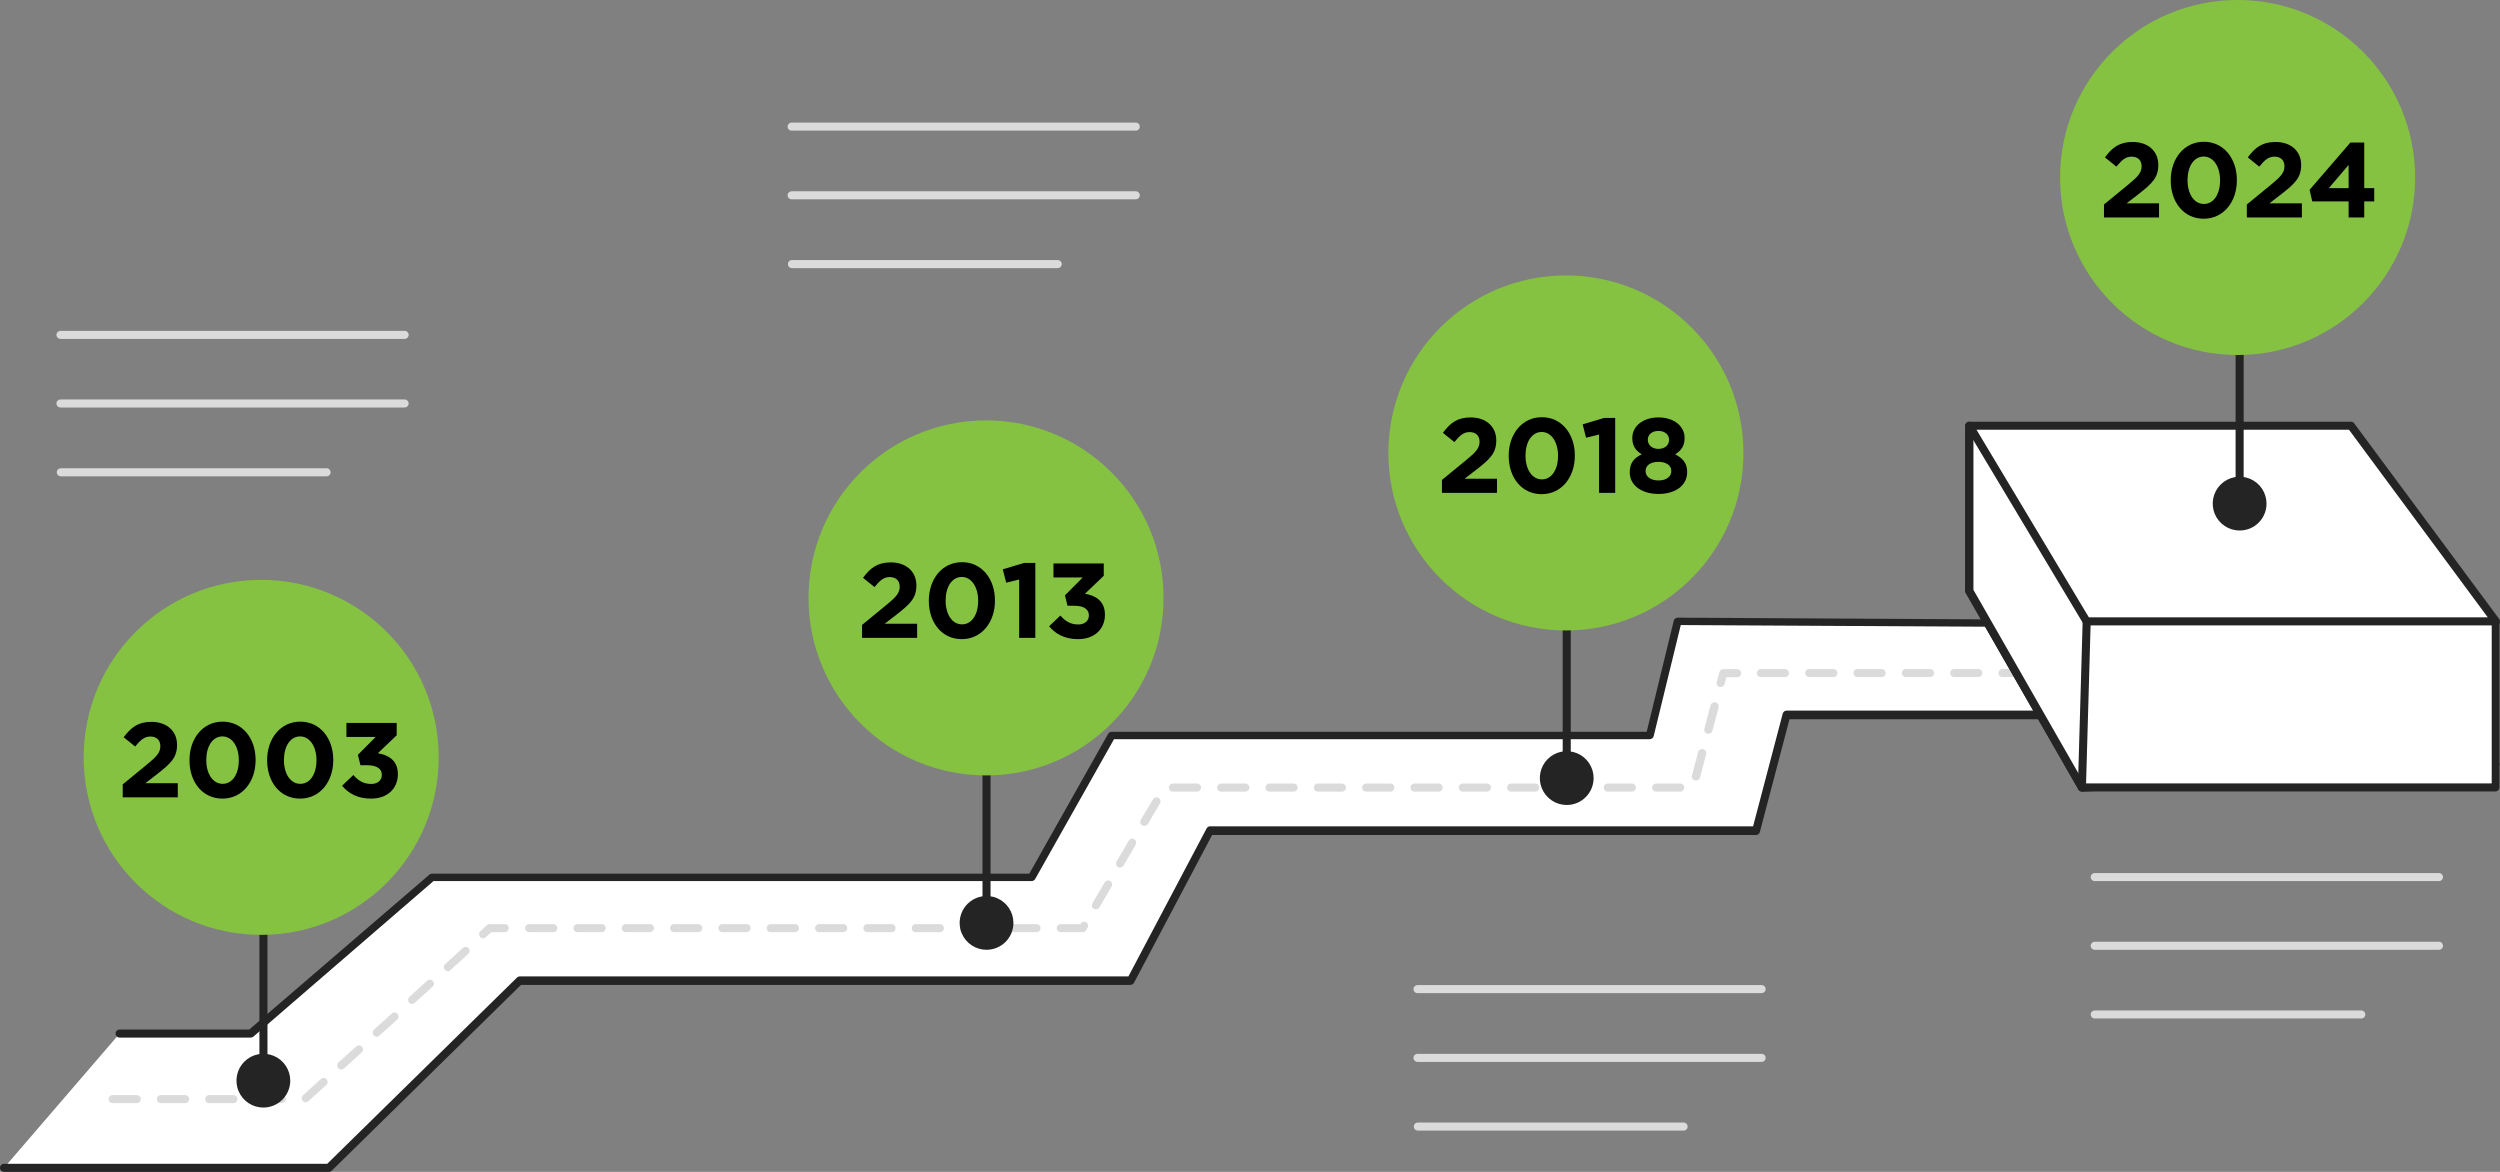 <?xml version="1.0" encoding="UTF-8" standalone="no"?>
<svg
   width="517.349"
   height="242.5"
   viewBox="0 0 517.349 242.5"
   fill="none"
   version="1.1"
   id="svg54"
   sodipodi:docname="xen-project-s-history.svg"
   inkscape:version="1.3.2 (091e20e, 2023-11-25)"
   xmlns:inkscape="http://www.inkscape.org/namespaces/inkscape"
   xmlns:sodipodi="http://sodipodi.sourceforge.net/DTD/sodipodi-0.dtd"
   xmlns="http://www.w3.org/2000/svg"
   xmlns:svg="http://www.w3.org/2000/svg">
  <rect x="0" y="0" width="517.349" height="242.5" fill="#808080" stroke="none"/>
  <defs
     id="defs54" />
  <sodipodi:namedview
     id="namedview54"
     pagecolor="#ffffff"
     bordercolor="#000000"
     borderopacity="0.25"
     inkscape:showpageshadow="2"
     inkscape:pageopacity="0.0"
     inkscape:pagecheckerboard="0"
     inkscape:deskcolor="#d1d1d1"
     inkscape:zoom="0.47826087"
     inkscape:cx="257.18182"
     inkscape:cy="121.27273"
     inkscape:window-width="1472"
     inkscape:window-height="997"
     inkscape:window-x="0"
     inkscape:window-y="425"
     inkscape:window-maximized="0"
     inkscape:current-layer="svg54" />
  <path
     d="m 0.834,241.667 h 67.216 l 39.434,-38.784 h 126.45 l 16.4,-31.016 h 113.1 l 6.316,-23.917 h 58.334 l 2.733,-18.9 -83.633,-0.467 -5.767,23.617 h -111.367 l -16.566,29.367 h -124.1 l -37.484,32.316 H 24.75"
     fill="#ffffff"
     id="path1" />
  <path
     d="M 68.05,242.5 H 0.833 c -0.221,0 -0.433,-0.088 -0.589,-0.244 C 0.088,242.1 0,241.888 0,241.667 c 0,-0.221 0.088,-0.433 0.244,-0.59 0.156,-0.156 0.368,-0.244 0.589,-0.244 h 66.884 l 39.266,-38.533 c 0.155,-0.156 0.364,-0.245 0.584,-0.25 h 125.95 l 16.15,-30.567 c 0.058,-0.129 0.148,-0.241 0.262,-0.326 0.114,-0.084 0.247,-0.138 0.388,-0.157 h 112.466 l 6.134,-23.333 c 0.048,-0.179 0.154,-0.337 0.302,-0.449 0.148,-0.111 0.329,-0.171 0.514,-0.168 h 57.6 l 2.517,-17.25 -82.033,-0.45 -5.6,22.967 c -0.045,0.183 -0.149,0.347 -0.297,0.465 -0.148,0.117 -0.331,0.183 -0.52,0.185 h -110.867 l -16.316,28.933 c -0.074,0.13 -0.18,0.239 -0.309,0.315 -0.128,0.076 -0.275,0.117 -0.425,0.118 H 89.7 l -37.267,32.184 c -0.15,0.123 -0.338,0.194 -0.533,0.2 H 24.75 c -0.221,0 -0.433,-0.088 -0.589,-0.244 -0.156,-0.157 -0.244,-0.369 -0.244,-0.59 0,-0.221 0.088,-0.433 0.244,-0.589 0.156,-0.156 0.368,-0.244 0.589,-0.244 H 51.583 L 88.85,181 c 0.146,-0.131 0.337,-0.203 0.533,-0.2 h 123.617 l 16.317,-28.95 c 0.074,-0.128 0.181,-0.235 0.31,-0.308 0.129,-0.073 0.275,-0.111 0.423,-0.109 h 110.717 l 5.6,-22.983 c 0.047,-0.181 0.153,-0.341 0.301,-0.455 0.147,-0.115 0.329,-0.177 0.515,-0.178 l 83.65,0.466 c 0.119,0.002 0.236,0.028 0.344,0.078 0.107,0.05 0.203,0.122 0.28,0.212 0.077,0.09 0.134,0.196 0.168,0.31 0.033,0.113 0.042,0.233 0.025,0.35 l -2.75,18.9 c -0.028,0.198 -0.126,0.379 -0.275,0.51 -0.15,0.132 -0.342,0.205 -0.542,0.207 h -57.766 l -6.134,23.333 c -0.048,0.179 -0.154,0.337 -0.302,0.449 -0.148,0.111 -0.329,0.171 -0.514,0.168 h -112.534 l -16.166,30.583 c -0.074,0.131 -0.18,0.239 -0.309,0.315 -0.128,0.077 -0.275,0.117 -0.425,0.119 h -126.116 l -39.167,38.45 c -0.079,0.076 -0.173,0.137 -0.276,0.177 -0.103,0.04 -0.213,0.059 -0.324,0.056 z"
     fill="#242424"
     id="path2" />
  <path
     d="m 58.3,228.283 h -5 c -0.221,0 -0.433,-0.088 -0.589,-0.244 -0.156,-0.156 -0.244,-0.368 -0.244,-0.589 0,-0.221 0.088,-0.433 0.244,-0.589 0.156,-0.157 0.368,-0.244 0.589,-0.244 h 5 c 0.221,0 0.433,0.087 0.589,0.244 0.157,0.156 0.245,0.368 0.245,0.589 0,0.221 -0.088,0.433 -0.245,0.589 -0.156,0.156 -0.368,0.244 -0.589,0.244 z m -10,0 h -5 c -0.221,0 -0.433,-0.088 -0.589,-0.244 -0.156,-0.156 -0.244,-0.368 -0.244,-0.589 0,-0.221 0.088,-0.433 0.244,-0.589 0.156,-0.157 0.368,-0.244 0.589,-0.244 h 5 c 0.221,0 0.433,0.087 0.589,0.244 0.157,0.156 0.245,0.368 0.245,0.589 0,0.221 -0.088,0.433 -0.245,0.589 -0.156,0.156 -0.368,0.244 -0.589,0.244 z m -10,0 h -5 c -0.221,0 -0.433,-0.088 -0.589,-0.244 -0.156,-0.156 -0.244,-0.368 -0.244,-0.589 0,-0.221 0.088,-0.433 0.244,-0.589 0.156,-0.157 0.368,-0.244 0.589,-0.244 h 5 c 0.221,0 0.433,0.087 0.589,0.244 0.157,0.156 0.245,0.368 0.245,0.589 0,0.221 -0.088,0.433 -0.245,0.589 -0.156,0.156 -0.368,0.244 -0.589,0.244 z m -10,0 h -5 c -0.221,0 -0.433,-0.088 -0.589,-0.244 -0.156,-0.156 -0.244,-0.368 -0.244,-0.589 0,-0.221 0.088,-0.433 0.244,-0.589 0.156,-0.157 0.368,-0.244 0.589,-0.244 h 5 c 0.221,0 0.433,0.087 0.589,0.244 0.157,0.156 0.245,0.368 0.245,0.589 0,0.221 -0.088,0.433 -0.245,0.589 -0.156,0.156 -0.368,0.244 -0.589,0.244 z m 35,-0.166 c -0.116,0.001 -0.23,-0.021 -0.337,-0.067 -0.106,-0.046 -0.201,-0.114 -0.279,-0.2 -0.079,-0.078 -0.141,-0.17 -0.183,-0.271 -0.042,-0.102 -0.064,-0.211 -0.064,-0.321 0,-0.11 0.022,-0.219 0.064,-0.32 0.042,-0.102 0.104,-0.194 0.183,-0.271 l 3.666,-3.334 c 0.078,-0.083 0.173,-0.15 0.278,-0.195 0.104,-0.045 0.217,-0.069 0.332,-0.069 0.114,0 0.227,0.024 0.332,0.07 0.104,0.045 0.199,0.112 0.276,0.196 0.078,0.083 0.138,0.182 0.176,0.29 0.038,0.107 0.054,0.222 0.046,0.336 -0.008,0.114 -0.039,0.225 -0.092,0.326 -0.053,0.102 -0.126,0.191 -0.214,0.263 l -3.667,3.333 c -0.157,0.151 -0.366,0.235 -0.583,0.234 z m 7.334,-6.784 c -0.228,-0.006 -0.443,-0.102 -0.6,-0.266 -0.079,-0.078 -0.141,-0.17 -0.183,-0.272 -0.042,-0.101 -0.064,-0.21 -0.064,-0.32 0,-0.11 0.022,-0.219 0.064,-0.321 0.042,-0.101 0.104,-0.193 0.183,-0.271 l 3.683,-3.333 c 0.081,-0.074 0.176,-0.132 0.279,-0.17 0.103,-0.038 0.213,-0.055 0.323,-0.05 0.11,0.005 0.218,0.031 0.317,0.077 0.1,0.046 0.19,0.112 0.264,0.193 0.075,0.081 0.132,0.176 0.17,0.279 0.038,0.103 0.055,0.213 0.05,0.323 -0.004,0.11 -0.031,0.218 -0.077,0.317 -0.046,0.1 -0.112,0.19 -0.193,0.264 l -3.683,3.334 c -0.164,0.147 -0.38,0.225 -0.6,0.216 z m 7.35,-6.783 c -0.117,-0.002 -0.232,-0.029 -0.338,-0.078 -0.106,-0.048 -0.201,-0.118 -0.279,-0.205 -0.153,-0.156 -0.238,-0.366 -0.238,-0.584 0,-0.218 0.085,-0.427 0.238,-0.583 l 3.683,-3.333 c 0.156,-0.153 0.365,-0.239 0.584,-0.239 0.218,0 0.427,0.086 0.583,0.239 0.078,0.077 0.14,0.169 0.182,0.271 0.043,0.101 0.064,0.21 0.064,0.32 0,0.11 -0.021,0.219 -0.064,0.321 -0.042,0.101 -0.104,0.193 -0.182,0.271 l -3.667,3.333 c -0.081,0.086 -0.179,0.155 -0.288,0.2 -0.109,0.046 -0.227,0.069 -0.345,0.067 z m 7.333,-6.8 c -0.116,0.002 -0.231,-0.021 -0.337,-0.067 -0.106,-0.046 -0.202,-0.114 -0.28,-0.2 -0.077,-0.076 -0.139,-0.167 -0.181,-0.267 -0.042,-0.1 -0.064,-0.207 -0.064,-0.316 0,-0.109 0.022,-0.216 0.064,-0.316 0.042,-0.101 0.104,-0.191 0.181,-0.267 l 3.667,-3.334 c 0.077,-0.078 0.17,-0.14 0.271,-0.182 0.102,-0.042 0.211,-0.064 0.321,-0.064 0.11,0 0.218,0.022 0.32,0.064 0.102,0.042 0.194,0.104 0.271,0.182 0.078,0.076 0.139,0.167 0.182,0.267 0.042,0.1 0.063,0.208 0.063,0.317 0,0.108 -0.021,0.216 -0.063,0.316 -0.043,0.1 -0.104,0.191 -0.182,0.267 l -3.666,3.333 c -0.147,0.159 -0.351,0.255 -0.567,0.267 z m 7.333,-6.783 c -0.163,-0.006 -0.322,-0.059 -0.455,-0.154 -0.134,-0.096 -0.236,-0.228 -0.295,-0.381 -0.059,-0.153 -0.071,-0.319 -0.035,-0.479 0.035,-0.16 0.117,-0.306 0.235,-0.42 l 3.667,-3.333 c 0.077,-0.078 0.17,-0.14 0.271,-0.182 0.102,-0.043 0.211,-0.065 0.321,-0.065 0.11,0 0.219,0.022 0.32,0.065 0.102,0.042 0.194,0.104 0.271,0.182 0.153,0.156 0.238,0.365 0.238,0.583 0,0.218 -0.085,0.428 -0.238,0.584 l -3.683,3.333 c -0.078,0.1 -0.18,0.18 -0.296,0.232 -0.116,0.053 -0.244,0.076 -0.371,0.068 z m 7.35,-6.784 c -0.115,0.001 -0.23,-0.022 -0.336,-0.068 -0.106,-0.046 -0.202,-0.114 -0.28,-0.198 -0.154,-0.159 -0.24,-0.371 -0.24,-0.592 0,-0.221 0.086,-0.433 0.24,-0.592 l 1.4,-1.283 c 0.155,-0.14 0.357,-0.217 0.566,-0.217 h 3.1 c 0.221,0 0.433,0.088 0.589,0.244 0.157,0.157 0.245,0.369 0.245,0.59 0,0.221 -0.088,0.433 -0.245,0.589 -0.156,0.156 -0.368,0.244 -0.589,0.244 h -2.783 l -1.15,1.067 c -0.155,0.14 -0.357,0.218 -0.567,0.216 z m 124.034,-1.283 h -4.534 c -0.221,0 -0.433,-0.088 -0.589,-0.244 -0.156,-0.156 -0.244,-0.368 -0.244,-0.589 0,-0.221 0.088,-0.433 0.244,-0.59 0.156,-0.156 0.368,-0.244 0.589,-0.244 h 4.067 c 0.047,-0.109 0.117,-0.206 0.205,-0.286 0.088,-0.08 0.192,-0.14 0.305,-0.176 0.113,-0.037 0.232,-0.048 0.35,-0.035 0.118,0.014 0.232,0.052 0.334,0.113 0.101,0.062 0.189,0.144 0.256,0.241 0.068,0.098 0.114,0.209 0.135,0.326 0.021,0.117 0.017,0.237 -0.012,0.352 -0.029,0.115 -0.082,0.222 -0.156,0.315 l -0.234,0.4 c -0.077,0.134 -0.189,0.243 -0.324,0.317 -0.136,0.074 -0.289,0.108 -0.442,0.1 z m -9.534,0 h -5 c -0.221,0 -0.433,-0.088 -0.589,-0.244 -0.156,-0.156 -0.244,-0.368 -0.244,-0.589 0,-0.221 0.088,-0.433 0.244,-0.59 0.156,-0.156 0.368,-0.244 0.589,-0.244 h 5 c 0.221,0 0.433,0.088 0.589,0.244 0.157,0.157 0.245,0.369 0.245,0.59 0,0.221 -0.088,0.433 -0.245,0.589 -0.156,0.156 -0.368,0.244 -0.589,0.244 z m -10,0 h -5 c -0.221,0 -0.433,-0.088 -0.589,-0.244 -0.156,-0.156 -0.244,-0.368 -0.244,-0.589 0,-0.221 0.088,-0.433 0.244,-0.59 0.156,-0.156 0.368,-0.244 0.589,-0.244 h 5 c 0.221,0 0.433,0.088 0.589,0.244 0.157,0.157 0.245,0.369 0.245,0.59 0,0.221 -0.088,0.433 -0.245,0.589 -0.156,0.156 -0.368,0.244 -0.589,0.244 z m -10,0 h -5 c -0.221,0 -0.433,-0.088 -0.589,-0.244 -0.156,-0.156 -0.244,-0.368 -0.244,-0.589 0,-0.221 0.088,-0.433 0.244,-0.59 0.156,-0.156 0.368,-0.244 0.589,-0.244 h 5 c 0.221,0 0.433,0.088 0.589,0.244 0.157,0.157 0.245,0.369 0.245,0.59 0,0.221 -0.088,0.433 -0.245,0.589 -0.156,0.156 -0.368,0.244 -0.589,0.244 z m -10,0 h -5 c -0.221,0 -0.433,-0.088 -0.589,-0.244 -0.156,-0.156 -0.244,-0.368 -0.244,-0.589 0,-0.221 0.088,-0.433 0.244,-0.59 0.156,-0.156 0.368,-0.244 0.589,-0.244 h 5 c 0.221,0 0.433,0.088 0.589,0.244 0.157,0.157 0.245,0.369 0.245,0.59 0,0.221 -0.088,0.433 -0.245,0.589 -0.156,0.156 -0.368,0.244 -0.589,0.244 z m -10,0 h -5 c -0.221,0 -0.433,-0.088 -0.589,-0.244 -0.156,-0.156 -0.244,-0.368 -0.244,-0.589 0,-0.221 0.088,-0.433 0.244,-0.59 0.156,-0.156 0.368,-0.244 0.589,-0.244 h 5 c 0.221,0 0.433,0.088 0.589,0.244 0.157,0.157 0.245,0.369 0.245,0.59 0,0.221 -0.088,0.433 -0.245,0.589 -0.156,0.156 -0.368,0.244 -0.589,0.244 z m -10,0 h -5 c -0.221,0 -0.433,-0.088 -0.589,-0.244 -0.156,-0.156 -0.244,-0.368 -0.244,-0.589 0,-0.221 0.088,-0.433 0.244,-0.59 0.156,-0.156 0.368,-0.244 0.589,-0.244 h 5 c 0.221,0 0.433,0.088 0.589,0.244 0.157,0.157 0.245,0.369 0.245,0.59 0,0.221 -0.088,0.433 -0.245,0.589 -0.156,0.156 -0.368,0.244 -0.589,0.244 z m -10,0 h -5 c -0.221,0 -0.433,-0.088 -0.589,-0.244 -0.156,-0.156 -0.244,-0.368 -0.244,-0.589 0,-0.221 0.088,-0.433 0.244,-0.59 0.156,-0.156 0.368,-0.244 0.589,-0.244 h 5 c 0.221,0 0.433,0.088 0.589,0.244 0.157,0.157 0.245,0.369 0.245,0.59 0,0.221 -0.088,0.433 -0.245,0.589 -0.156,0.156 -0.368,0.244 -0.589,0.244 z m -10,0 h -5 c -0.221,0 -0.433,-0.088 -0.589,-0.244 -0.156,-0.156 -0.244,-0.368 -0.244,-0.589 0,-0.221 0.088,-0.433 0.244,-0.59 0.156,-0.156 0.368,-0.244 0.589,-0.244 h 5 c 0.221,0 0.433,0.088 0.589,0.244 0.157,0.157 0.245,0.369 0.245,0.59 0,0.221 -0.088,0.433 -0.245,0.589 -0.156,0.156 -0.368,0.244 -0.589,0.244 z m -10,0 h -5 c -0.221,0 -0.433,-0.088 -0.589,-0.244 -0.156,-0.156 -0.244,-0.368 -0.244,-0.589 0,-0.221 0.088,-0.433 0.244,-0.59 0.156,-0.156 0.368,-0.244 0.589,-0.244 h 5 c 0.221,0 0.433,0.088 0.589,0.244 0.157,0.157 0.245,0.369 0.245,0.59 0,0.221 -0.088,0.433 -0.245,0.589 -0.156,0.156 -0.368,0.244 -0.589,0.244 z m -10,0 h -5 c -0.221,0 -0.433,-0.088 -0.589,-0.244 -0.156,-0.156 -0.244,-0.368 -0.244,-0.589 0,-0.221 0.088,-0.433 0.244,-0.59 0.156,-0.156 0.368,-0.244 0.589,-0.244 h 5 c 0.221,0 0.433,0.088 0.589,0.244 0.157,0.157 0.245,0.369 0.245,0.59 0,0.221 -0.088,0.433 -0.245,0.589 -0.156,0.156 -0.368,0.244 -0.589,0.244 z m -10,0 h -5 c -0.221,0 -0.433,-0.088 -0.589,-0.244 -0.156,-0.156 -0.244,-0.368 -0.244,-0.589 0,-0.221 0.088,-0.433 0.244,-0.59 0.156,-0.156 0.368,-0.244 0.589,-0.244 h 5 c 0.221,0 0.433,0.088 0.589,0.244 0.157,0.157 0.245,0.369 0.245,0.59 0,0.221 -0.088,0.433 -0.245,0.589 -0.156,0.156 -0.368,0.244 -0.589,0.244 z m 112.284,-4.717 c -0.148,0.001 -0.292,-0.039 -0.417,-0.116 -0.189,-0.112 -0.327,-0.293 -0.383,-0.505 -0.056,-0.213 -0.026,-0.438 0.083,-0.629 l 2.517,-4.316 c 0.055,-0.096 0.128,-0.18 0.216,-0.247 0.088,-0.068 0.189,-0.116 0.296,-0.144 0.107,-0.028 0.218,-0.035 0.328,-0.019 0.109,0.016 0.215,0.053 0.31,0.11 0.095,0.053 0.179,0.125 0.245,0.212 0.067,0.086 0.116,0.185 0.144,0.291 0.028,0.106 0.035,0.216 0.019,0.324 -0.015,0.108 -0.052,0.212 -0.108,0.306 l -2.517,4.317 c -0.08,0.134 -0.195,0.245 -0.333,0.318 -0.138,0.074 -0.294,0.108 -0.45,0.098 z m 5,-8.633 c -0.152,-0.005 -0.3,-0.045 -0.434,-0.117 -0.187,-0.117 -0.322,-0.303 -0.375,-0.517 -0.053,-0.215 -0.02,-0.442 0.092,-0.633 l 2.517,-4.316 c 0.053,-0.096 0.125,-0.179 0.212,-0.246 0.086,-0.067 0.185,-0.116 0.291,-0.144 0.105,-0.028 0.216,-0.035 0.324,-0.019 0.108,0.015 0.212,0.052 0.306,0.109 0.19,0.114 0.328,0.299 0.384,0.513 0.056,0.215 0.026,0.444 -0.084,0.637 l -2.517,4.316 c -0.072,0.126 -0.177,0.231 -0.303,0.304 -0.125,0.073 -0.268,0.112 -0.413,0.113 z m 5,-8.65 c -0.145,0.001 -0.288,-0.034 -0.417,-0.1 -0.19,-0.115 -0.328,-0.299 -0.384,-0.514 -0.057,-0.215 -0.026,-0.443 0.084,-0.636 l 2.583,-4.317 c 0.122,-0.167 0.3,-0.282 0.502,-0.325 0.202,-0.043 0.413,-0.009 0.591,0.095 0.178,0.104 0.312,0.27 0.375,0.466 0.063,0.197 0.051,0.41 -0.034,0.598 l -2.517,4.333 c -0.079,0.127 -0.19,0.23 -0.322,0.3 -0.131,0.071 -0.279,0.105 -0.428,0.1 z m 110.933,-7.083 h -5 c -0.221,0 -0.433,-0.088 -0.589,-0.244 -0.157,-0.157 -0.244,-0.369 -0.244,-0.59 0,-0.221 0.087,-0.433 0.244,-0.589 0.156,-0.156 0.368,-0.244 0.589,-0.244 h 5 c 0.221,0 0.433,0.088 0.589,0.244 0.156,0.156 0.244,0.368 0.244,0.589 -0.004,0.214 -0.088,0.419 -0.236,0.574 -0.149,0.154 -0.35,0.247 -0.564,0.26 z m -10,0 h -5 c -0.221,0 -0.433,-0.088 -0.589,-0.244 -0.157,-0.157 -0.244,-0.369 -0.244,-0.59 0,-0.221 0.087,-0.433 0.244,-0.589 0.156,-0.156 0.368,-0.244 0.589,-0.244 h 5 c 0.221,0 0.433,0.088 0.589,0.244 0.156,0.156 0.244,0.368 0.244,0.589 -0.004,0.214 -0.088,0.419 -0.236,0.574 -0.149,0.154 -0.35,0.247 -0.564,0.26 z m -10,0 h -5 c -0.221,0 -0.433,-0.088 -0.589,-0.244 -0.157,-0.157 -0.244,-0.369 -0.244,-0.59 0,-0.221 0.087,-0.433 0.244,-0.589 0.156,-0.156 0.368,-0.244 0.589,-0.244 h 5 c 0.221,0 0.433,0.088 0.589,0.244 0.156,0.156 0.244,0.368 0.244,0.589 -0.004,0.214 -0.088,0.419 -0.236,0.574 -0.149,0.154 -0.35,0.247 -0.564,0.26 z m -10,0 h -5 c -0.221,0 -0.433,-0.088 -0.589,-0.244 -0.157,-0.157 -0.244,-0.369 -0.244,-0.59 0,-0.221 0.087,-0.433 0.244,-0.589 0.156,-0.156 0.368,-0.244 0.589,-0.244 h 5 c 0.221,0 0.433,0.088 0.589,0.244 0.156,0.156 0.244,0.368 0.244,0.589 -0.004,0.214 -0.088,0.419 -0.236,0.574 -0.149,0.154 -0.35,0.247 -0.564,0.26 z m -10,0 h -5 c -0.221,0 -0.433,-0.088 -0.589,-0.244 -0.157,-0.157 -0.244,-0.369 -0.244,-0.59 0,-0.221 0.087,-0.433 0.244,-0.589 0.156,-0.156 0.368,-0.244 0.589,-0.244 h 5 c 0.221,0 0.433,0.088 0.589,0.244 0.156,0.156 0.244,0.368 0.244,0.589 -0.004,0.214 -0.088,0.419 -0.236,0.574 -0.149,0.154 -0.35,0.247 -0.564,0.26 z m -10,0 h -5 c -0.221,0 -0.433,-0.088 -0.589,-0.244 -0.157,-0.157 -0.244,-0.369 -0.244,-0.59 0,-0.221 0.087,-0.433 0.244,-0.589 0.156,-0.156 0.368,-0.244 0.589,-0.244 h 5 c 0.221,0 0.433,0.088 0.589,0.244 0.156,0.156 0.244,0.368 0.244,0.589 -0.004,0.214 -0.088,0.419 -0.236,0.574 -0.149,0.154 -0.35,0.247 -0.564,0.26 z m -10,0 h -5 c -0.221,0 -0.433,-0.088 -0.589,-0.244 -0.157,-0.157 -0.244,-0.369 -0.244,-0.59 0,-0.221 0.087,-0.433 0.244,-0.589 0.156,-0.156 0.368,-0.244 0.589,-0.244 h 5 c 0.221,0 0.433,0.088 0.589,0.244 0.156,0.156 0.244,0.368 0.244,0.589 -0.004,0.214 -0.088,0.419 -0.236,0.574 -0.149,0.154 -0.35,0.247 -0.564,0.26 z m -10,0 h -5 c -0.221,0 -0.433,-0.088 -0.589,-0.244 -0.157,-0.157 -0.244,-0.369 -0.244,-0.59 0,-0.221 0.087,-0.433 0.244,-0.589 0.156,-0.156 0.368,-0.244 0.589,-0.244 h 5 c 0.221,0 0.433,0.088 0.589,0.244 0.156,0.156 0.244,0.368 0.244,0.589 -0.004,0.214 -0.088,0.419 -0.236,0.574 -0.149,0.154 -0.35,0.247 -0.564,0.26 z m -10,0 h -5 c -0.221,0 -0.433,-0.088 -0.589,-0.244 -0.157,-0.157 -0.244,-0.369 -0.244,-0.59 0,-0.221 0.087,-0.433 0.244,-0.589 0.156,-0.156 0.368,-0.244 0.589,-0.244 h 5 c 0.221,0 0.433,0.088 0.589,0.244 0.156,0.156 0.244,0.368 0.244,0.589 -0.004,0.214 -0.088,0.419 -0.236,0.574 -0.149,0.154 -0.35,0.247 -0.564,0.26 z m -10,0 h -5 c -0.221,0 -0.433,-0.088 -0.589,-0.244 -0.157,-0.157 -0.244,-0.369 -0.244,-0.59 0,-0.221 0.087,-0.433 0.244,-0.589 0.156,-0.156 0.368,-0.244 0.589,-0.244 h 5 c 0.221,0 0.433,0.088 0.589,0.244 0.156,0.156 0.244,0.368 0.244,0.589 -0.004,0.214 -0.088,0.419 -0.236,0.574 -0.149,0.154 -0.35,0.247 -0.564,0.26 z m -10,0 h -5 c -0.221,0 -0.433,-0.088 -0.589,-0.244 -0.157,-0.157 -0.244,-0.369 -0.244,-0.59 0,-0.221 0.087,-0.433 0.244,-0.589 0.156,-0.156 0.368,-0.244 0.589,-0.244 h 5 c 0.221,0 0.433,0.088 0.589,0.244 0.156,0.156 0.244,0.368 0.244,0.589 -0.004,0.214 -0.088,0.419 -0.236,0.574 -0.149,0.154 -0.35,0.247 -0.564,0.26 z m 103.217,-2.317 c -0.072,0.016 -0.146,0.016 -0.217,0 -0.106,-0.027 -0.205,-0.075 -0.292,-0.141 -0.088,-0.066 -0.16,-0.149 -0.215,-0.244 -0.054,-0.095 -0.089,-0.2 -0.102,-0.308 -0.013,-0.109 -0.005,-0.219 0.026,-0.324 l 1.283,-4.833 c 0.057,-0.221 0.2,-0.41 0.397,-0.526 0.197,-0.116 0.432,-0.148 0.653,-0.091 0.221,0.058 0.41,0.201 0.526,0.398 0.115,0.196 0.148,0.431 0.091,0.652 l -1.284,4.834 c -0.055,0.175 -0.166,0.328 -0.317,0.433 -0.151,0.106 -0.332,0.158 -0.516,0.15 z m 2.566,-9.667 h -0.216 c -0.211,-0.065 -0.388,-0.209 -0.497,-0.401 -0.108,-0.192 -0.139,-0.418 -0.087,-0.632 l 1.284,-4.833 c 0.057,-0.221 0.2,-0.411 0.397,-0.526 0.197,-0.116 0.432,-0.149 0.653,-0.091 0.221,0.057 0.41,0.2 0.525,0.397 0.116,0.197 0.149,0.432 0.091,0.653 l -1.283,4.833 c -0.055,0.177 -0.165,0.332 -0.316,0.44 -0.15,0.109 -0.332,0.165 -0.517,0.16 z m 2.567,-9.666 h -0.2 c -0.106,-0.028 -0.206,-0.075 -0.294,-0.141 -0.088,-0.066 -0.161,-0.149 -0.217,-0.243 -0.056,-0.095 -0.092,-0.199 -0.108,-0.308 -0.015,-0.108 -0.009,-0.219 0.019,-0.325 l 0.55,-2.067 c 0.047,-0.176 0.151,-0.332 0.296,-0.443 0.144,-0.111 0.321,-0.172 0.504,-0.173 h 2.867 c 0.221,0 0.433,0.087 0.589,0.244 0.156,0.156 0.244,0.368 0.244,0.589 0,0.221 -0.088,0.433 -0.244,0.589 -0.156,0.156 -0.368,0.244 -0.589,0.244 h -2.217 l -0.383,1.434 c -0.048,0.171 -0.15,0.323 -0.291,0.431 -0.142,0.109 -0.315,0.168 -0.493,0.169 z m 73.333,-2.05 h -5 c -0.221,0 -0.433,-0.088 -0.589,-0.244 -0.156,-0.157 -0.244,-0.369 -0.244,-0.59 0,-0.221 0.088,-0.433 0.244,-0.589 0.156,-0.156 0.368,-0.244 0.589,-0.244 h 5 c 0.221,0 0.433,0.088 0.589,0.244 0.157,0.156 0.245,0.368 0.245,0.589 0,0.221 -0.088,0.433 -0.245,0.59 -0.156,0.156 -0.368,0.244 -0.589,0.244 z m -10,0 h -5 c -0.221,0 -0.433,-0.088 -0.589,-0.244 -0.156,-0.157 -0.244,-0.369 -0.244,-0.59 0,-0.221 0.088,-0.433 0.244,-0.589 0.156,-0.156 0.368,-0.244 0.589,-0.244 h 5 c 0.221,0 0.433,0.088 0.589,0.244 0.157,0.156 0.245,0.368 0.245,0.589 0,0.221 -0.088,0.433 -0.245,0.59 -0.156,0.156 -0.368,0.244 -0.589,0.244 z m -10,0 h -5 c -0.221,0 -0.433,-0.088 -0.589,-0.244 -0.156,-0.157 -0.244,-0.369 -0.244,-0.59 0,-0.221 0.088,-0.433 0.244,-0.589 0.156,-0.156 0.368,-0.244 0.589,-0.244 h 5 c 0.221,0 0.433,0.088 0.589,0.244 0.157,0.156 0.245,0.368 0.245,0.589 0,0.221 -0.088,0.433 -0.245,0.59 -0.156,0.156 -0.368,0.244 -0.589,0.244 z m -10,0 h -5 c -0.221,0 -0.433,-0.088 -0.589,-0.244 -0.156,-0.157 -0.244,-0.369 -0.244,-0.59 0,-0.221 0.088,-0.433 0.244,-0.589 0.156,-0.156 0.368,-0.244 0.589,-0.244 h 5 c 0.221,0 0.433,0.088 0.589,0.244 0.157,0.156 0.245,0.368 0.245,0.589 0,0.221 -0.088,0.433 -0.245,0.59 -0.156,0.156 -0.368,0.244 -0.589,0.244 z m -10,0 h -5 c -0.221,0 -0.433,-0.088 -0.589,-0.244 -0.156,-0.157 -0.244,-0.369 -0.244,-0.59 0,-0.221 0.088,-0.433 0.244,-0.589 0.156,-0.156 0.368,-0.244 0.589,-0.244 h 5 c 0.221,0 0.433,0.088 0.589,0.244 0.157,0.156 0.245,0.368 0.245,0.589 0,0.221 -0.088,0.433 -0.245,0.59 -0.156,0.156 -0.368,0.244 -0.589,0.244 z m -10,0 h -5 c -0.221,0 -0.433,-0.088 -0.589,-0.244 -0.156,-0.157 -0.244,-0.369 -0.244,-0.59 0,-0.221 0.088,-0.433 0.244,-0.589 0.156,-0.156 0.368,-0.244 0.589,-0.244 h 5 c 0.221,0 0.433,0.088 0.589,0.244 0.157,0.156 0.245,0.368 0.245,0.589 0,0.221 -0.088,0.433 -0.245,0.59 -0.156,0.156 -0.368,0.244 -0.589,0.244 z m -10,0 h -5 c -0.221,0 -0.433,-0.088 -0.589,-0.244 -0.156,-0.157 -0.244,-0.369 -0.244,-0.59 0,-0.221 0.088,-0.433 0.244,-0.589 0.156,-0.156 0.368,-0.244 0.589,-0.244 h 5 c 0.221,0 0.433,0.088 0.589,0.244 0.157,0.156 0.245,0.368 0.245,0.589 0,0.221 -0.088,0.433 -0.245,0.59 -0.156,0.156 -0.368,0.244 -0.589,0.244 z"
     fill="#dbdbdb"
     id="path3" />
  <path
     d="m 407.55,122.25 23.267,40.7 85.65,-4.817 -32.65,-34.266 z"
     fill="#ffffff"
     id="path4" />
  <path
     d="m 430.817,163.783 c -0.147,0.003 -0.291,-0.034 -0.417,-0.108 -0.126,-0.073 -0.23,-0.18 -0.3,-0.308 l -23.333,-40.7 c -0.074,-0.127 -0.112,-0.271 -0.112,-0.417 0,-0.146 0.038,-0.29 0.112,-0.417 0.076,-0.126 0.184,-0.23 0.312,-0.303 0.128,-0.073 0.273,-0.112 0.421,-0.113 l 76.267,1.666 c 0.11,0.004 0.218,0.03 0.318,0.075 0.1,0.046 0.19,0.111 0.265,0.192 l 32.65,34.25 c 0.113,0.114 0.189,0.259 0.219,0.416 0.03,0.158 0.011,0.32 -0.052,0.467 -0.057,0.148 -0.154,0.277 -0.281,0.371 -0.127,0.095 -0.278,0.151 -0.436,0.163 l -85.65,4.816 z m -21.817,-40.666 22.283,38.983 83.334,-4.7 -31.167,-32.7 z"
     fill="#242424"
     id="path5" />
  <path
     d="m 407.55,88.1 v 34.15 l 23.267,40.7 h 85.65 v -34.367 z"
     fill="#ffffff"
     id="path6" />
  <path
     d="m 516.467,163.783 h -85.65 c -0.146,0.003 -0.29,-0.034 -0.417,-0.108 -0.126,-0.073 -0.23,-0.18 -0.3,-0.308 l -23.333,-40.7 c -0.074,-0.127 -0.114,-0.27 -0.117,-0.417 V 88.1 c 10e-4,-0.135 0.035,-0.268 0.099,-0.387 0.064,-0.119 0.156,-0.221 0.268,-0.296 0.112,-0.074 0.239,-0.121 0.371,-0.139 0.133,-0.017 0.268,-0.004 0.395,0.039 l 108.9,40.483 c 0.16,0.06 0.298,0.167 0.396,0.307 0.098,0.14 0.152,0.306 0.154,0.476 v 34.367 c 10e-4,0.21 -0.078,0.412 -0.22,0.567 -0.142,0.154 -0.337,0.25 -0.546,0.266 z m -85.167,-1.666 h 84.333 v -32.95 l -107.25,-39.834 v 32.734 z"
     fill="#242424"
     id="path7" />
  <path
     d="m 407.55,88.1 24.25,40.483 h 84.667 L 486.517,88.1 Z"
     fill="#ffffff"
     id="path8" />
  <path
     d="m 516.467,129.417 h -84.667 c -0.144,0 -0.285,-0.036 -0.411,-0.106 -0.125,-0.07 -0.231,-0.172 -0.305,-0.294 l -24.25,-40.484 c -0.072,-0.127 -0.11,-0.271 -0.11,-0.418 0,-0.146 0.038,-0.29 0.11,-0.417 0.072,-0.128 0.176,-0.234 0.302,-0.31 0.125,-0.075 0.268,-0.117 0.414,-0.121 h 78.967 c 0.131,0 0.26,0.032 0.376,0.093 0.116,0.061 0.216,0.149 0.291,0.257 l 30,40.483 c 0.09,0.123 0.146,0.269 0.161,0.422 0.014,0.152 -0.013,0.306 -0.078,0.445 -0.075,0.145 -0.19,0.265 -0.333,0.345 -0.142,0.08 -0.304,0.116 -0.467,0.105 z m -84.2,-1.667 h 82.55 l -28.717,-38.817 h -77.083 z"
     fill="#242424"
     id="path9" />
  <path
     d="m 430.817,163.783 c -0.11,-0.002 -0.217,-0.026 -0.318,-0.069 -0.1,-0.044 -0.191,-0.108 -0.266,-0.186 -0.076,-0.079 -0.136,-0.173 -0.176,-0.274 -0.04,-0.102 -0.059,-0.211 -0.057,-0.321 l 0.984,-34.366 c 0.019,-0.216 0.116,-0.417 0.272,-0.567 0.156,-0.15 0.361,-0.239 0.578,-0.25 0.222,0.009 0.432,0.104 0.585,0.266 0.153,0.162 0.236,0.378 0.231,0.601 l -0.983,34.366 c -0.002,0.109 -0.026,0.216 -0.07,0.316 -0.044,0.099 -0.108,0.189 -0.187,0.263 -0.079,0.075 -0.172,0.133 -0.274,0.171 -0.102,0.038 -0.21,0.055 -0.319,0.05 z"
     fill="#242424"
     id="path10" />
  <path
     d="m 54.517,224.467 c -0.221,0 -0.433,-0.088 -0.59,-0.244 -0.156,-0.157 -0.244,-0.369 -0.244,-0.59 V 189.75 c 0,-0.221 0.088,-0.433 0.244,-0.589 0.157,-0.156 0.369,-0.244 0.59,-0.244 0.221,0 0.433,0.088 0.589,0.244 0.156,0.156 0.244,0.368 0.244,0.589 v 33.883 c 0,0.221 -0.088,0.433 -0.244,0.59 -0.156,0.156 -0.368,0.244 -0.589,0.244 z"
     fill="#242424"
     id="path11" />
  <path
     d="m 54.517,228.367 c 2.614,0 4.733,-2.12 4.733,-4.734 0,-2.614 -2.119,-4.733 -4.733,-4.733 -2.615,0 -4.734,2.119 -4.734,4.733 0,2.614 2.119,4.734 4.734,4.734 z"
     fill="#242424"
     id="path12" />
  <path
     d="m 54.517,229.2 c -1.102,0.003 -2.18,-0.32 -3.098,-0.93 -0.917,-0.61 -1.633,-1.478 -2.057,-2.495 -0.424,-1.017 -0.537,-2.137 -0.324,-3.217 0.213,-1.081 0.742,-2.075 1.52,-2.855 0.778,-0.78 1.769,-1.312 2.85,-1.528 1.08,-0.216 2.2,-0.107 3.218,0.314 1.018,0.421 1.889,1.134 2.501,2.05 0.613,0.916 0.94,1.993 0.94,3.094 -0.005,1.472 -0.59,2.883 -1.63,3.926 -1.039,1.042 -2.448,1.632 -3.92,1.641 z m 0,-9.45 c -0.773,-0.003 -1.53,0.223 -2.173,0.65 -0.644,0.428 -1.147,1.036 -1.444,1.75 -0.297,0.713 -0.376,1.499 -0.226,2.257 0.15,0.758 0.522,1.454 1.068,2.001 0.547,0.546 1.243,0.918 2.001,1.068 0.758,0.15 1.544,0.071 2.257,-0.226 0.713,-0.297 1.322,-0.8 1.75,-1.444 0.427,-0.644 0.653,-1.4 0.65,-2.173 0,-1.03 -0.409,-2.017 -1.138,-2.746 -0.728,-0.728 -1.716,-1.137 -2.745,-1.137 z"
     fill="#242424"
     id="path13" />
  <path
     d="m 54.05,193.467 c 20.288,0 36.734,-16.446 36.734,-36.734 0,-20.287 -16.446,-36.733 -36.734,-36.733 -20.287,0 -36.733,16.446 -36.733,36.733 0,20.288 16.446,36.734 36.733,36.734 z"
     fill="#85c241"
     id="path14" />
  <path
     d="m 204.15,191.817 c -0.221,0 -0.433,-0.088 -0.589,-0.244 -0.156,-0.157 -0.244,-0.369 -0.244,-0.59 V 157.1 c 0.004,-0.22 0.093,-0.429 0.249,-0.585 0.155,-0.155 0.365,-0.244 0.584,-0.248 0.221,0 0.433,0.087 0.59,0.244 0.156,0.156 0.244,0.368 0.244,0.589 V 191 c -0.005,0.218 -0.094,0.426 -0.25,0.578 -0.156,0.153 -0.366,0.239 -0.584,0.239 z"
     fill="#242424"
     id="path15" />
  <path
     d="m 204.15,195.717 c 2.614,0 4.733,-2.119 4.733,-4.734 0,-2.614 -2.119,-4.733 -4.733,-4.733 -2.614,0 -4.733,2.119 -4.733,4.733 0,2.615 2.119,4.734 4.733,4.734 z"
     fill="#242424"
     id="path16" />
  <path
     d="m 204.15,196.55 c -1.101,0 -2.177,-0.326 -3.092,-0.938 -0.916,-0.612 -1.629,-1.481 -2.051,-2.498 -0.421,-1.017 -0.531,-2.137 -0.316,-3.217 0.214,-1.079 0.745,-2.071 1.523,-2.85 0.779,-0.778 1.77,-1.308 2.85,-1.523 1.08,-0.215 2.199,-0.105 3.217,0.316 1.017,0.422 1.886,1.135 2.498,2.051 0.611,0.915 0.938,1.991 0.938,3.092 0,1.477 -0.587,2.893 -1.63,3.937 -1.044,1.044 -2.46,1.63 -3.937,1.63 z m 0,-9.45 c -0.772,0 -1.526,0.229 -2.168,0.659 -0.642,0.429 -1.142,1.039 -1.436,1.752 -0.295,0.714 -0.371,1.499 -0.22,2.256 0.152,0.757 0.525,1.452 1.073,1.997 0.547,0.544 1.243,0.915 2.001,1.063 0.757,0.149 1.542,0.069 2.254,-0.229 0.713,-0.297 1.321,-0.8 1.747,-1.443 0.427,-0.644 0.653,-1.4 0.649,-2.172 0,-0.511 -0.101,-1.017 -0.297,-1.49 -0.196,-0.472 -0.484,-0.901 -0.846,-1.261 -0.362,-0.361 -0.792,-0.647 -1.266,-0.841 -0.473,-0.194 -0.979,-0.293 -1.491,-0.291 z"
     fill="#242424"
     id="path17" />
  <path
     d="m 204.05,160.467 c 20.288,0 36.734,-16.446 36.734,-36.734 0,-20.287 -16.446,-36.733 -36.734,-36.733 -20.287,0 -36.733,16.446 -36.733,36.733 0,20.288 16.446,36.734 36.733,36.734 z"
     fill="#85c241"
     id="path18" />
  <path
     d="m 324.217,161.85 c -0.221,0 -0.433,-0.088 -0.59,-0.244 -0.156,-0.156 -0.244,-0.368 -0.244,-0.589 v -33.884 c 0.005,-0.219 0.094,-0.429 0.249,-0.584 0.156,-0.155 0.365,-0.245 0.585,-0.249 0.221,0 0.433,0.088 0.589,0.244 0.156,0.156 0.244,0.368 0.244,0.589 V 161 c 0.002,0.111 -0.018,0.221 -0.058,0.324 -0.041,0.103 -0.102,0.197 -0.18,0.276 -0.078,0.079 -0.17,0.142 -0.272,0.185 -0.103,0.043 -0.212,0.065 -0.323,0.065 z"
     fill="#242424"
     id="path19" />
  <path
     d="m 324.217,165.75 c 2.614,0 4.733,-2.119 4.733,-4.733 0,-2.615 -2.119,-4.734 -4.733,-4.734 -2.614,0 -4.733,2.119 -4.733,4.734 0,2.614 2.119,4.733 4.733,4.733 z"
     fill="#242424"
     id="path20" />
  <path
     d="m 324.217,166.583 c -1.101,0 -2.178,-0.326 -3.093,-0.938 -0.915,-0.612 -1.629,-1.481 -2.05,-2.498 -0.422,-1.017 -0.532,-2.137 -0.317,-3.216 0.215,-1.08 0.745,-2.072 1.523,-2.851 0.779,-0.778 1.771,-1.308 2.851,-1.523 1.08,-0.215 2.199,-0.105 3.216,0.317 1.017,0.421 1.887,1.135 2.498,2.05 0.612,0.915 0.938,1.992 0.938,3.093 0,1.476 -0.586,2.892 -1.63,3.936 -1.044,1.044 -2.46,1.63 -3.936,1.63 z m 0,-9.45 c -0.772,0 -1.527,0.229 -2.169,0.659 -0.641,0.429 -1.141,1.039 -1.436,1.753 -0.295,0.713 -0.371,1.498 -0.219,2.255 0.152,0.757 0.525,1.452 1.072,1.997 0.547,0.545 1.243,0.915 2.001,1.063 0.758,0.149 1.542,0.069 2.255,-0.228 0.712,-0.298 1.32,-0.801 1.747,-1.444 0.426,-0.644 0.652,-1.399 0.649,-2.171 0,-0.512 -0.101,-1.018 -0.298,-1.49 -0.196,-0.473 -0.483,-0.901 -0.846,-1.262 -0.362,-0.361 -0.792,-0.647 -1.265,-0.841 -0.473,-0.194 -0.98,-0.293 -1.491,-0.291 z"
     fill="#242424"
     id="path21" />
  <path
     d="m 324.05,130.467 c 20.288,0 36.734,-16.446 36.734,-36.734 0,-20.287 -16.446,-36.733 -36.734,-36.733 -20.287,0 -36.733,16.446 -36.733,36.733 0,20.288 16.446,36.734 36.733,36.734 z"
     fill="#85c241"
     id="path22" />
  <path
     d="m 463.467,105.067 c -0.22,-0.005 -0.429,-0.094 -0.585,-0.249 -0.155,-0.156 -0.244,-0.365 -0.249,-0.585 V 70.35 c 0,-0.221 0.088,-0.433 0.244,-0.589 0.157,-0.157 0.369,-0.244 0.59,-0.244 0.221,0 0.433,0.087 0.589,0.244 0.156,0.156 0.244,0.368 0.244,0.589 v 33.883 c 0,0.221 -0.088,0.433 -0.244,0.59 -0.156,0.156 -0.368,0.244 -0.589,0.244 z"
     fill="#242424"
     id="path23" />
  <path
     d="m 463.467,108.967 c 2.614,0 4.733,-2.12 4.733,-4.734 0,-2.614 -2.119,-4.733 -4.733,-4.733 -2.614,0 -4.733,2.119 -4.733,4.733 0,2.614 2.119,4.734 4.733,4.734 z"
     fill="#242424"
     id="path24" />
  <path
     d="m 463.467,109.783 c -1.102,0 -2.179,-0.327 -3.095,-0.939 -0.916,-0.613 -1.629,-1.483 -2.05,-2.501 -0.421,-1.018 -0.53,-2.138 -0.314,-3.219 0.216,-1.08 0.748,-2.072 1.528,-2.85 0.781,-0.777 1.774,-1.306 2.855,-1.519 1.081,-0.213 2.201,-0.1 3.218,0.323 1.016,0.424 1.885,1.14 2.494,2.058 0.61,0.918 0.934,1.996 0.93,3.097 0,0.73 -0.144,1.454 -0.424,2.128 -0.28,0.674 -0.69,1.287 -1.207,1.803 -0.517,0.515 -1.131,0.924 -1.806,1.202 -0.676,0.277 -1.399,0.419 -2.129,0.417 z m 0,-9.45 c -0.772,0 -1.526,0.229 -2.167,0.657 -0.641,0.429 -1.141,1.038 -1.436,1.751 -0.296,0.712 -0.373,1.497 -0.222,2.253 0.15,0.757 0.522,1.452 1.067,1.997 0.545,0.545 1.24,0.917 1.997,1.067 0.756,0.151 1.541,0.074 2.253,-0.222 0.713,-0.295 1.322,-0.795 1.75,-1.436 0.429,-0.641 0.658,-1.395 0.658,-2.167 0,-0.512 -0.101,-1.019 -0.297,-1.492 -0.196,-0.473 -0.484,-0.903 -0.846,-1.265 -0.362,-0.363 -0.792,-0.65 -1.265,-0.846 -0.473,-0.196 -0.98,-0.297 -1.492,-0.297 z"
     fill="#242424"
     id="path25" />
  <path
     d="m 463.05,73.467 c 20.288,0 36.734,-16.446 36.734,-36.734 0,-20.287 -16.446,-36.733 -36.734,-36.733 -20.287,0 -36.733,16.446 -36.733,36.733 0,20.288 16.446,36.734 36.733,36.734 z"
     fill="#85c241"
     id="path26" />
  <path
     d="M 83.733,70.133 H 12.516 c -0.221,0 -0.433,-0.088 -0.589,-0.244 -0.156,-0.156 -0.244,-0.368 -0.244,-0.589 0,-0.221 0.088,-0.433 0.244,-0.589 0.156,-0.157 0.368,-0.244 0.589,-0.244 h 71.216 c 0.221,0 0.433,0.087 0.589,0.244 0.157,0.156 0.245,0.368 0.245,0.589 -0.005,0.22 -0.094,0.429 -0.249,0.584 -0.156,0.156 -0.365,0.245 -0.585,0.249 z"
     fill="#dbdbdb"
     id="path27" />
  <path
     d="M 83.733,84.333 H 12.516 c -0.221,0 -0.433,-0.087 -0.589,-0.244 -0.156,-0.156 -0.244,-0.368 -0.244,-0.589 0,-0.221 0.088,-0.433 0.244,-0.589 0.156,-0.156 0.368,-0.244 0.589,-0.244 h 71.216 c 0.221,0 0.433,0.088 0.589,0.244 0.157,0.156 0.245,0.368 0.245,0.589 -0.005,0.22 -0.094,0.429 -0.249,0.585 -0.156,0.155 -0.365,0.244 -0.585,0.248 z"
     fill="#dbdbdb"
     id="path28" />
  <path
     d="M 67.583,98.567 H 12.583 c -0.221,0 -0.433,-0.088 -0.589,-0.244 -0.156,-0.157 -0.244,-0.369 -0.244,-0.59 0,-0.221 0.088,-0.433 0.244,-0.589 0.156,-0.156 0.368,-0.244 0.589,-0.244 h 55 c 0.221,0 0.433,0.088 0.59,0.244 0.156,0.156 0.244,0.368 0.244,0.589 0,0.221 -0.088,0.433 -0.244,0.59 -0.157,0.156 -0.369,0.244 -0.59,0.244 z"
     fill="#dbdbdb"
     id="path29" />
  <path
     d="m 235.034,27.033 h -71.217 c -0.221,0 -0.433,-0.087 -0.589,-0.244 -0.157,-0.156 -0.244,-0.368 -0.244,-0.589 0,-0.221 0.087,-0.433 0.244,-0.589 0.156,-0.157 0.368,-0.244 0.589,-0.244 h 71.217 c 0.221,0 0.432,0.087 0.589,0.244 0.156,0.156 0.244,0.368 0.244,0.589 0,0.221 -0.088,0.433 -0.244,0.589 -0.157,0.157 -0.368,0.244 -0.589,0.244 z"
     fill="#dbdbdb"
     id="path30" />
  <path
     d="m 235.034,41.25 h -71.217 c -0.221,0 -0.433,-0.088 -0.589,-0.244 -0.157,-0.156 -0.244,-0.368 -0.244,-0.589 0,-0.221 0.087,-0.433 0.244,-0.59 0.156,-0.156 0.368,-0.244 0.589,-0.244 h 71.217 c 0.221,0 0.432,0.088 0.589,0.244 0.156,0.157 0.244,0.369 0.244,0.59 0,0.221 -0.088,0.433 -0.244,0.589 -0.157,0.156 -0.368,0.244 -0.589,0.244 z"
     fill="#dbdbdb"
     id="path31" />
  <path
     d="m 218.883,55.483 h -55 c -0.221,0 -0.433,-0.087 -0.589,-0.244 -0.156,-0.156 -0.244,-0.368 -0.244,-0.589 0,-0.221 0.088,-0.433 0.244,-0.589 0.156,-0.157 0.368,-0.244 0.589,-0.244 h 55 c 0.221,0 0.433,0.087 0.59,0.244 0.156,0.156 0.244,0.368 0.244,0.589 0,0.221 -0.088,0.433 -0.244,0.589 -0.157,0.157 -0.369,0.244 -0.59,0.244 z"
     fill="#dbdbdb"
     id="path32" />
  <path
     d="m 364.55,205.517 h -71.217 c -0.221,0 -0.433,-0.088 -0.589,-0.244 -0.156,-0.157 -0.244,-0.369 -0.244,-0.59 0.004,-0.219 0.094,-0.429 0.249,-0.584 0.155,-0.155 0.365,-0.245 0.584,-0.249 h 71.217 c 0.221,0 0.433,0.088 0.589,0.244 0.157,0.156 0.244,0.368 0.244,0.589 0,0.221 -0.087,0.433 -0.244,0.59 -0.156,0.156 -0.368,0.244 -0.589,0.244 z"
     fill="#dbdbdb"
     id="path33" />
  <path
     d="m 364.55,219.75 h -71.217 c -0.219,-0.004 -0.429,-0.094 -0.584,-0.249 -0.155,-0.155 -0.245,-0.365 -0.249,-0.584 0,-0.221 0.088,-0.433 0.244,-0.59 0.156,-0.156 0.368,-0.244 0.589,-0.244 h 71.217 c 0.221,0 0.433,0.088 0.589,0.244 0.157,0.157 0.244,0.369 0.244,0.59 0,0.221 -0.087,0.433 -0.244,0.589 -0.156,0.156 -0.368,0.244 -0.589,0.244 z"
     fill="#dbdbdb"
     id="path34" />
  <path
     d="m 348.4,233.967 h -55 c -0.219,-0.005 -0.429,-0.094 -0.584,-0.249 -0.156,-0.155 -0.245,-0.365 -0.249,-0.585 0,-0.221 0.088,-0.433 0.244,-0.589 0.156,-0.156 0.368,-0.244 0.589,-0.244 h 55 c 0.221,0 0.433,0.088 0.59,0.244 0.156,0.156 0.244,0.368 0.244,0.589 0,0.221 -0.088,0.433 -0.244,0.59 -0.157,0.156 -0.369,0.244 -0.59,0.244 z"
     fill="#dbdbdb"
     id="path35" />
  <path
     d="m 504.717,182.333 h -71.234 c -0.221,0 -0.433,-0.087 -0.589,-0.244 -0.156,-0.156 -0.244,-0.368 -0.244,-0.589 0,-0.221 0.088,-0.433 0.244,-0.589 0.156,-0.156 0.368,-0.244 0.589,-0.244 h 71.234 c 0.221,0 0.433,0.088 0.589,0.244 0.156,0.156 0.244,0.368 0.244,0.589 0,0.221 -0.088,0.433 -0.244,0.589 -0.156,0.157 -0.368,0.244 -0.589,0.244 z"
     fill="#dbdbdb"
     id="path36" />
  <path
     d="m 504.717,196.55 h -71.234 c -0.221,0 -0.433,-0.088 -0.589,-0.244 -0.156,-0.156 -0.244,-0.368 -0.244,-0.589 0,-0.221 0.088,-0.433 0.244,-0.59 0.156,-0.156 0.368,-0.244 0.589,-0.244 h 71.234 c 0.221,0 0.433,0.088 0.589,0.244 0.156,0.157 0.244,0.369 0.244,0.59 0,0.221 -0.088,0.433 -0.244,0.589 -0.156,0.156 -0.368,0.244 -0.589,0.244 z"
     fill="#dbdbdb"
     id="path37" />
  <path
     d="m 488.65,210.767 h -55.167 c -0.221,0 -0.433,-0.088 -0.589,-0.244 -0.156,-0.157 -0.244,-0.369 -0.244,-0.59 0.004,-0.219 0.093,-0.429 0.249,-0.584 0.155,-0.155 0.365,-0.245 0.584,-0.249 h 55.167 c 0.22,0.004 0.429,0.094 0.585,0.249 0.155,0.155 0.244,0.365 0.248,0.584 0,0.221 -0.087,0.433 -0.244,0.59 -0.156,0.156 -0.368,0.244 -0.589,0.244 z"
     fill="#dbdbdb"
     id="path38" />
  <path
     d="m 25.395,165 v -2.684 l 5.126,-4.202 c 1.936,-1.584 2.662,-2.42 2.662,-3.696 0,-1.32 -0.836,-2.002 -2.068,-2.002 -1.21,0 -2.002,0.66 -3.146,2.068 l -2.376,-1.914 c 1.518,-2.046 2.992,-3.19 5.742,-3.19 3.168,0 5.302,1.87 5.302,4.752 v 0.044 c 0,2.596 -1.32,3.828 -4.048,5.962 l -2.508,1.936 h 6.71 V 165 Z"
     fill="#000000"
     id="path39" />
  <path
     d="m 46.032,165.264 c -4.136,0 -6.82,-3.432 -6.82,-7.92 V 157.3 c 0,-4.466 2.75,-7.964 6.864,-7.964 4.07,0 6.82,3.432 6.82,7.92 v 0.044 c 0,4.466 -2.75,7.964 -6.864,7.964 z m 0.044,-3.058 c 2.046,0 3.344,-2.046 3.344,-4.862 V 157.3 c 0,-2.794 -1.364,-4.906 -3.388,-4.906 -2.024,0 -3.344,2.046 -3.344,4.862 v 0.044 c 0,2.816 1.342,4.906 3.388,4.906 z"
     fill="#000000"
     id="path40" />
  <path
     d="m 62.102,165.264 c -4.136,0 -6.82,-3.432 -6.82,-7.92 V 157.3 c 0,-4.466 2.75,-7.964 6.864,-7.964 4.07,0 6.82,3.432 6.82,7.92 v 0.044 c 0,4.466 -2.75,7.964 -6.864,7.964 z m 0.044,-3.058 c 2.046,0 3.344,-2.046 3.344,-4.862 V 157.3 c 0,-2.794 -1.364,-4.906 -3.388,-4.906 -2.024,0 -3.344,2.046 -3.344,4.862 v 0.044 c 0,2.816 1.342,4.906 3.388,4.906 z"
     fill="#000000"
     id="path41" />
  <path
     d="m 76.792,165.264 c -2.794,0 -4.686,-1.078 -6.006,-2.662 l 2.332,-2.222 c 1.056,1.21 2.134,1.848 3.718,1.848 1.298,0 2.178,-0.726 2.178,-1.87 v -0.044 c 0,-1.254 -1.1,-1.958 -3.014,-1.958 h -1.408 l -0.528,-2.156 3.674,-3.696 h -6.05 V 149.6 h 10.406 v 2.552 l -3.894,3.718 c 2.09,0.352 4.136,1.43 4.136,4.312 v 0.044 c 0,2.904 -2.112,5.038 -5.544,5.038 z"
     fill="#000000"
     id="path42" />
  <path
     d="m 178.395,132 v -2.684 l 5.126,-4.202 c 1.936,-1.584 2.662,-2.42 2.662,-3.696 0,-1.32 -0.836,-2.002 -2.068,-2.002 -1.21,0 -2.002,0.66 -3.146,2.068 l -2.376,-1.914 c 1.518,-2.046 2.992,-3.19 5.742,-3.19 3.168,0 5.302,1.87 5.302,4.752 v 0.044 c 0,2.596 -1.32,3.828 -4.048,5.962 l -2.508,1.936 h 6.71 V 132 Z"
     fill="#000000"
     id="path43" />
  <path
     d="m 199.032,132.264 c -4.136,0 -6.82,-3.432 -6.82,-7.92 V 124.3 c 0,-4.466 2.75,-7.964 6.864,-7.964 4.07,0 6.82,3.432 6.82,7.92 v 0.044 c 0,4.466 -2.75,7.964 -6.864,7.964 z m 0.044,-3.058 c 2.046,0 3.344,-2.046 3.344,-4.862 V 124.3 c 0,-2.794 -1.364,-4.906 -3.388,-4.906 -2.024,0 -3.344,2.046 -3.344,4.862 v 0.044 c 0,2.816 1.342,4.906 3.388,4.906 z"
     fill="#000000"
     id="path44" />
  <path
     d="m 210.903,132 v -12.078 l -2.684,0.66 -0.704,-2.772 4.422,-1.32 h 2.31 V 132 Z"
     fill="#000000"
     id="path45" />
  <path
     d="m 223.11,132.264 c -2.794,0 -4.686,-1.078 -6.006,-2.662 l 2.332,-2.222 c 1.056,1.21 2.134,1.848 3.718,1.848 1.298,0 2.178,-0.726 2.178,-1.87 v -0.044 c 0,-1.254 -1.1,-1.958 -3.014,-1.958 h -1.408 l -0.528,-2.156 3.674,-3.696 h -6.05 V 116.6 h 10.406 v 2.552 l -3.894,3.718 c 2.09,0.352 4.136,1.43 4.136,4.312 v 0.044 c 0,2.904 -2.112,5.038 -5.544,5.038 z"
     fill="#000000"
     id="path46" />
  <path
     d="m 298.395,102 v -2.684 l 5.126,-4.202 c 1.936,-1.584 2.662,-2.42 2.662,-3.696 0,-1.32 -0.836,-2.002 -2.068,-2.002 -1.21,0 -2.002,0.66 -3.146,2.068 l -2.376,-1.914 c 1.518,-2.046 2.992,-3.19 5.742,-3.19 3.168,0 5.302,1.87 5.302,4.752 v 0.044 c 0,2.596 -1.32,3.828 -4.048,5.962 l -2.508,1.936 h 6.71 V 102 Z"
     fill="#000000"
     id="path47" />
  <path
     d="m 319.032,102.264 c -4.136,0 -6.82,-3.432 -6.82,-7.92 V 94.3 c 0,-4.466 2.75,-7.964 6.864,-7.964 4.07,0 6.82,3.432 6.82,7.92 V 94.3 c 0,4.466 -2.75,7.964 -6.864,7.964 z m 0.044,-3.058 c 2.046,0 3.344,-2.046 3.344,-4.862 V 94.3 c 0,-2.794 -1.364,-4.906 -3.388,-4.906 -2.024,0 -3.344,2.046 -3.344,4.862 V 94.3 c 0,2.816 1.342,4.906 3.388,4.906 z"
     fill="#000000"
     id="path48" />
  <path
     d="M 330.903,102 V 89.922 l -2.684,0.66 -0.704,-2.772 4.422,-1.32 h 2.31 V 102 Z"
     fill="#000000"
     id="path49" />
  <path
     d="m 343.198,102.22 c -3.41,0 -5.94,-1.76 -5.94,-4.444 v -0.044 c 0,-1.87 0.836,-2.948 2.486,-3.718 -1.21,-0.726 -1.958,-1.694 -1.958,-3.366 v -0.044 c 0,-2.354 2.156,-4.224 5.412,-4.224 3.256,0 5.412,1.848 5.412,4.224 v 0.044 c 0,1.672 -0.748,2.64 -1.958,3.366 1.562,0.814 2.486,1.804 2.486,3.63 v 0.044 c 0,2.86 -2.53,4.532 -5.94,4.532 z m 0,-9.328 c 1.342,0 2.2,-0.792 2.2,-1.87 v -0.044 c 0,-0.946 -0.792,-1.804 -2.2,-1.804 -1.408,0 -2.2,0.836 -2.2,1.782 V 91 c 0,1.078 0.858,1.892 2.2,1.892 z m 0,6.534 c 1.672,0 2.662,-0.836 2.662,-1.914 v -0.044 c 0,-1.21 -1.1,-1.892 -2.662,-1.892 -1.562,0 -2.662,0.682 -2.662,1.892 v 0.044 c 0,1.056 0.99,1.914 2.662,1.914 z"
     fill="#000000"
     id="path50" />
  <path
     d="m 435.395,45 v -2.684 l 5.126,-4.202 c 1.936,-1.584 2.662,-2.42 2.662,-3.696 0,-1.32 -0.836,-2.002 -2.068,-2.002 -1.21,0 -2.002,0.66 -3.146,2.068 l -2.376,-1.914 c 1.518,-2.046 2.992,-3.19 5.742,-3.19 3.168,0 5.302,1.87 5.302,4.752 v 0.044 c 0,2.596 -1.32,3.828 -4.048,5.962 l -2.508,1.936 h 6.71 V 45 Z"
     fill="#000000"
     id="path51" />
  <path
     d="m 456.032,45.264 c -4.136,0 -6.82,-3.432 -6.82,-7.92 V 37.3 c 0,-4.466 2.75,-7.964 6.864,-7.964 4.07,0 6.82,3.432 6.82,7.92 V 37.3 c 0,4.466 -2.75,7.964 -6.864,7.964 z m 0.044,-3.058 c 2.046,0 3.344,-2.046 3.344,-4.862 V 37.3 c 0,-2.794 -1.364,-4.906 -3.388,-4.906 -2.024,0 -3.344,2.046 -3.344,4.862 V 37.3 c 0,2.816 1.342,4.906 3.388,4.906 z"
     fill="#000000"
     id="path52" />
  <path
     d="m 464.958,45 v -2.684 l 5.126,-4.202 c 1.936,-1.584 2.662,-2.42 2.662,-3.696 0,-1.32 -0.836,-2.002 -2.068,-2.002 -1.21,0 -2.002,0.66 -3.146,2.068 l -2.376,-1.914 c 1.518,-2.046 2.992,-3.19 5.742,-3.19 3.168,0 5.302,1.87 5.302,4.752 v 0.044 c 0,2.596 -1.32,3.828 -4.048,5.962 l -2.508,1.936 h 6.71 V 45 Z"
     fill="#000000"
     id="path53" />
  <path
     d="m 486.02,45 v -3.322 h -7.524 l -0.55,-2.398 8.448,-9.79 h 2.86 v 9.438 h 2.068 v 2.75 h -2.068 V 45 Z m -4.092,-6.072 h 4.092 v -4.796 z"
     fill="#000000"
     id="path54" />
</svg>
